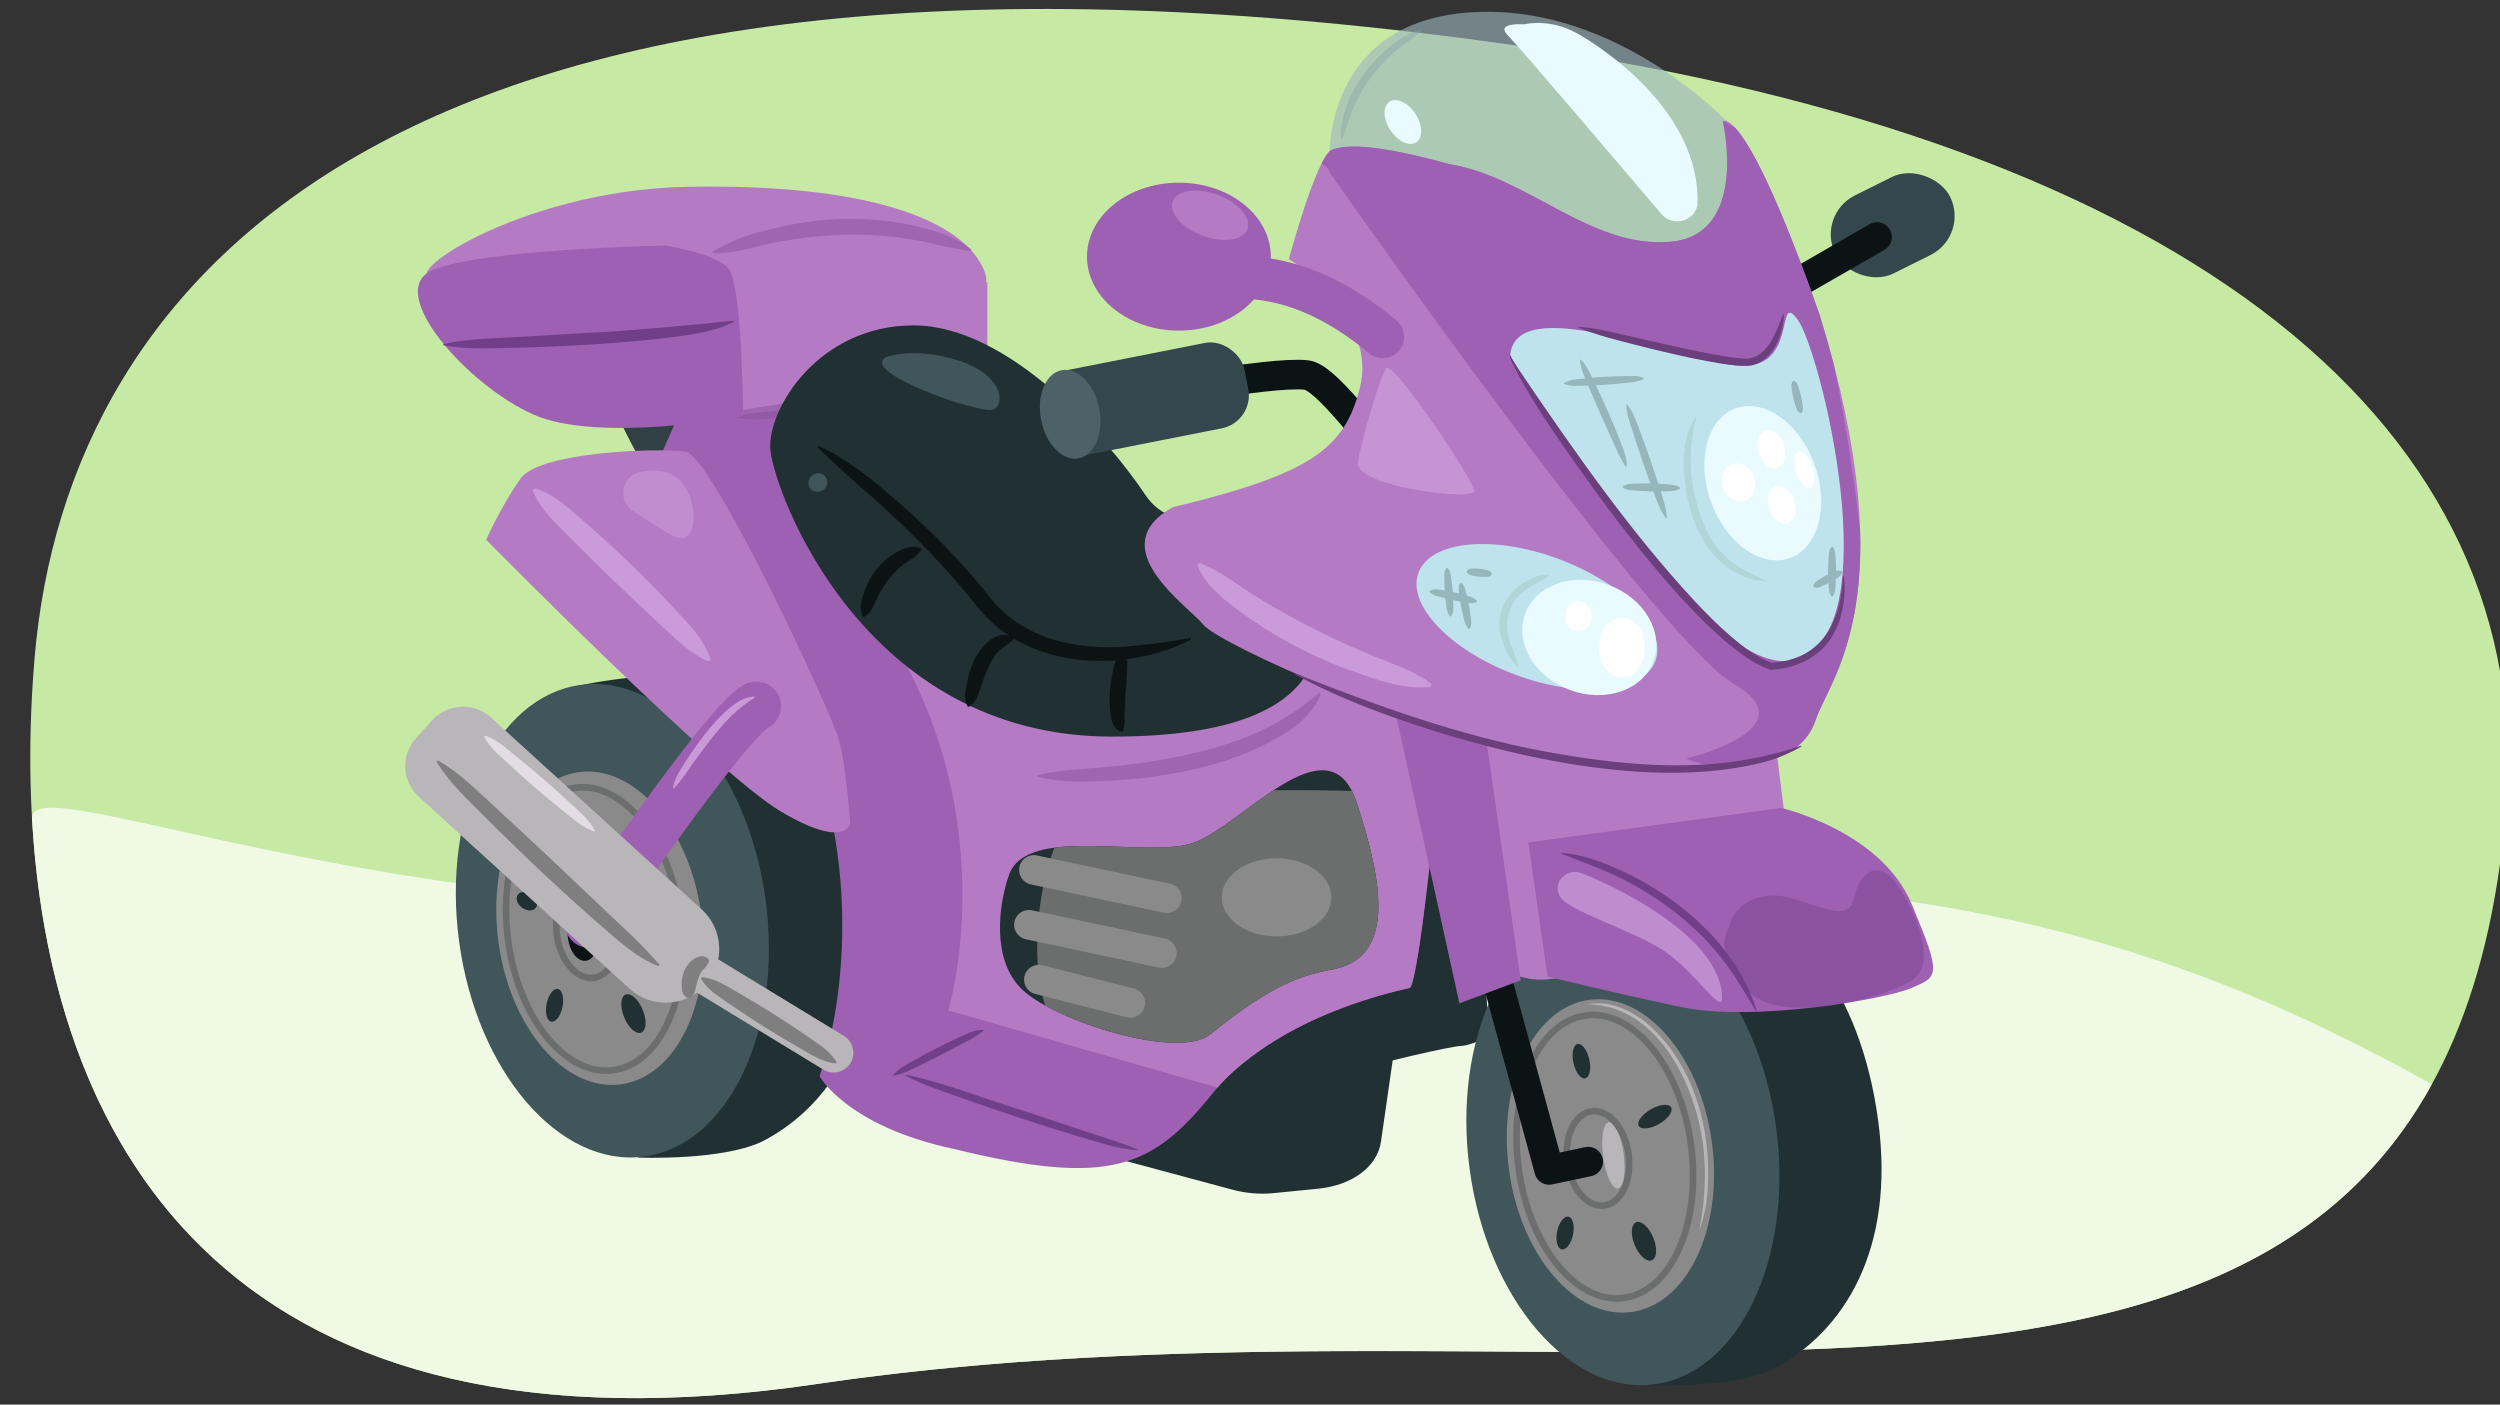 <?xml version="1.0" encoding="UTF-8"?><svg id="a" xmlns="http://www.w3.org/2000/svg" width="760" height="427" viewBox="0 0 760 427"><rect x="0" y="0" width="760" height="427" fill="#333333" stroke="none"/><path d="M761.764,246.919c9.983-115.934-94.96-203.677-300.796-233.077C122.047-34.569,20.439,83.877,10.533,199.818,.627,315.759,42.926,451.119,248.613,420.691c250.021-36.987,493.063,59.508,513.15-173.773Z" fill="#c6eaa4"/><path d="M739.261,329.644c-9.092-5.168-19.309-10.514-30.722-16.047-132.647-64.303-246.695-44.337-430.863-37.516C114.964,282.108,8.786,232.501,9.733,248.908c5.852,101.351,61.85,197.972,238.88,171.783,213.402-31.569,421.713,34.096,490.648-91.047Z" fill="#eff9e4"/><path d="M240.539,246.523l-33.347,31.074,35.621,31.832s21.979-1.516,25.011-3.032,3.789-49.263,2.274-54.568-29.558-5.305-29.558-5.305Z" fill="#34474c"/><rect x="555.895" y="55.24" width="38.964" height="26.465" rx="13.233" ry="13.233" transform="translate(29.815 263.688) rotate(-26.475)" fill="#34474c"/><line x1="157.676" y1="296.039" x2="298.644" y2="264.713" fill="none" stroke="#0c1314" stroke-linecap="round" stroke-linejoin="round" stroke-width="9"/><path d="M444.244,317.947c-7.874,.461-74.358,17.785-96.967,23.723-3.987,1.047-7.979-1.65-8.497-5.739-2.537-20.002-8.664-72.18-3.905-74.884,5.016-2.85,84.034-4.44,107.469-4.851,3.642-.064,6.689,2.744,6.927,6.379l3.119,47.66c.21,3.211-1.851,6.132-4.946,7.011l-1.565,.445c-.532,.151-1.082,.224-1.634,.256Z" fill="#213033"/><g><path d="M213.693,205.165c24.294,.675,44.741,26.659,50.069,66.253,5.328,39.594-10.718,64.158-31.181,75.148-11.97,6.428-38.624,5.333-38.624,5.333l-21.691-142.555s17.133-4.853,41.427-4.179Z" fill="#213033"/><ellipse cx="186.161" cy="279.9" rx="47.013" ry="72.338" transform="translate(-35.663 27.325) rotate(-7.663)" fill="#40565b"/><ellipse cx="182.371" cy="282.174" rx="31.118" ry="47.88" transform="translate(-36 26.84) rotate(-7.663)" fill="#8a8a8a"/><g><ellipse cx="173.54" cy="253.384" rx="2.463" ry="5.344" transform="translate(-51.091 43.955) rotate(-12.599)" fill="#213033"/><ellipse cx="195.902" cy="270.238" rx="5.664" ry="2.549" transform="translate(-108.873 134.156) rotate(-30)" fill="#213033"/><ellipse cx="160.165" cy="273.968" rx="2.463" ry="3.383" transform="translate(-155.896 245.382) rotate(-54.521)" fill="#213033"/><ellipse cx="168.585" cy="305.623" rx="5.076" ry="2.463" transform="translate(-164.65 409.455) rotate(-78.425)" fill="#213033"/><ellipse cx="192.568" cy="308.129" rx="3.043" ry="6.253" transform="translate(-103.307 97.217) rotate(-22.513)" fill="#213033"/></g><ellipse cx="180.676" cy="282.402" rx="26.443" ry="43.32" transform="translate(-36.045 26.616) rotate(-7.663)" fill="none" stroke="#6c6d6d" stroke-miterlimit="10" stroke-width="2"/><ellipse cx="178.582" cy="282.932" rx="9.385" ry="14.44" transform="translate(-36.135 26.341) rotate(-7.663)" fill="none" stroke="#6c6d6d" stroke-miterlimit="10" stroke-width="2"/></g><g><path d="M520.893,274.386c24.294,.675,44.741,26.659,50.069,66.253,5.328,39.594-10.718,64.158-31.181,75.148-11.97,6.428-38.624,5.333-38.624,5.333l-21.691-142.555s17.133-4.853,41.427-4.179Z" fill="#213033"/><ellipse cx="493.361" cy="349.121" rx="47.013" ry="72.338" transform="translate(-42.15 68.909) rotate(-7.663)" fill="#40565b"/><ellipse cx="489.571" cy="351.395" rx="31.118" ry="47.88" transform="translate(-42.487 68.424) rotate(-7.663)" fill="#8a8a8a"/><g><ellipse cx="480.74" cy="322.605" rx="2.463" ry="5.344" transform="translate(-58.793 112.631) rotate(-12.599)" fill="#213033"/><ellipse cx="503.102" cy="339.459" rx="5.664" ry="2.549" transform="translate(-102.327 297.03) rotate(-30)" fill="#213033"/><ellipse cx="467.365" cy="343.19" rx="2.463" ry="3.383" transform="translate(-83.365 524.588) rotate(-54.521)" fill="#213033"/><ellipse cx="475.785" cy="374.844" rx="5.076" ry="2.463" transform="translate(13.096 765.739) rotate(-78.425)" fill="#213033"/><ellipse cx="499.768" cy="377.35" rx="3.043" ry="6.253" transform="translate(-106.4 220.119) rotate(-22.513)" fill="#213033"/></g><ellipse cx="487.876" cy="351.623" rx="26.443" ry="43.32" transform="translate(-42.532 68.2) rotate(-7.663)" fill="none" stroke="#6c6d6d" stroke-miterlimit="10" stroke-width="2"/><path d="M482.55,305.314c7.37-1.476,14.702,2.439,19.925,7.391,10.67,10.198,15.831,25.002,16.692,39.484,.338,7.117,.069,15.14-2.56,21.555,1.447-7.091,1.993-14.305,1.51-21.488-1.096-19.685-13.087-46.759-35.565-46.943h0Z" fill="#b9b6ba"/><ellipse cx="490.47" cy="351.219" rx="3.138" ry="10.171" transform="translate(-43.32 70.178) rotate(-7.839)" fill="#b9b6ba"/><ellipse cx="485.782" cy="352.153" rx="9.385" ry="14.44" transform="translate(-42.622 67.925) rotate(-7.663)" fill="none" stroke="#6c6d6d" stroke-miterlimit="10" stroke-width="2"/></g><rect x="441.551" y="213.635" width="101.346" height="81.057" rx="24.117" ry="24.117" transform="translate(-27.717 62.995) rotate(-7.123)" fill="#b57ac4"/><path d="M185.546,121.526s11.162,25.672,15.626,25.672,30.137-2.232,41.298-3.349c11.162-1.116,52.46-29.02,47.995-31.253s-104.92,8.929-104.92,8.929Z" fill="#314044"/><path d="M301.645,268.357c-.204,1.041-7.933,54.31-8.14,55.36-1.725,8.769,6.019,17.748,18.105,20.997l63.069,16.954c4.059,1.091,8.336,1.451,12.433,1.046l13.592-1.344c10.355-1.024,18.02-6.738,19.1-14.24l10.472-72.686c1.637-11.36-12.099-21.907-28.082-21.561l-78.992,1.708c-11.184,.242-20.015,5.88-21.559,13.767Z" fill="#213033"/><path d="M428.51,300.35s-40.767,8.153-59.403,31.449-31.449,29.119-79.204,17.472c-32.614-6.989-40.767-22.131-40.767-22.131,0,0,16.307-43.097-1.165-96.676-17.472-53.579-46.591-93.182-46.591-93.182l4.659-10.483s101.335-9.318,104.829-9.318,45.426,59.403,59.403,64.062c13.977,4.659,58.406,13.115,63.065,25.927s.998,77.737-4.826,92.879Z" fill="#9e60b2"/><path d="M236.749,127.534s16.293,40.621,28.8,58.358c41.684,59.116,22.737,121.263,22.737,121.263l81.853,23.495s16.701-21.189,58.372-30.3c3.018-.016,10.597-79.595,10.597-79.595L236.749,127.534Z" fill="#b57ac4"/><path d="M439.907,244.161c2.232,5.394,31.032,111.499,31.032,111.499l11.874-2.526" fill="none" stroke="#0c1314" stroke-linecap="round" stroke-linejoin="round" stroke-width="9"/><polygon points="420.357 199.015 443.652 305.009 462.289 298.02 450.641 216.487 420.357 199.015" fill="#9e60b2"/><path d="M464.618,256.089l76.875-10.483s30.284,6.989,39.602,29.119c9.318,22.131,8.153,22.131,0,25.625s-48.26,10.377-69.886,5.824c-22.131-4.659-40.767-9.318-40.767-9.318l-5.824-40.767Z" fill="#9e60b2"/><path d="M258.454,250.265s-1.165-17.472-3.494-25.625-38.437-86.193-46.591-87.358-44.261,0-50.085,8.153-10.483,18.636-10.483,18.636c0,0,69.886,71.051,89.687,82.699s20.966,3.494,20.966,3.494Z" fill="#b57ac4"/><polygon points="300.16 118.177 214.567 127.107 214.567 83.576 300.16 85.808 300.16 118.177" fill="#b57ac4"/><path d="M222.38,94.738s-1.842-.643-4.996-1.717c-16.334-5.56-71.2-9.264-84.297-8.329-15.626,1.116,24.262-26.948,75.9-27.904,60.273-1.116,86.204,12.278,90.668,26.788,4.465,14.51-63.88,11.162-63.88,11.162l-15.236-.643" fill="#b57ac4"/><g opacity=".51"><path d="M221.554,124.83c1.159,.523,3.256-.083,4.634-.248l5.13-.86c17.37-2.597,34.575-6.554,51.722-10.365,6.964-1.815,13.582-3.166,20.472-4.746,2.044,.102-3.754,3.514-4.209,3.64-4.808,2.469-10.053,3.785-15.198,5.259-13.722,3.82-27.617,6.839-41.734,8.812-6.645,.703-13.823,2.483-20.299-.049-.501-.28-1.081-.682-1.099-1.355,0-.148,.119-.267,.267-.268,.124-.013,.225,.116,.314,.179h0Z" fill="#885299"/></g><path d="M225.886,126.523s-43.688,8.396-63.779-.533c-20.091-8.929-44.647-36.834-31.253-43.531,13.394-6.697,71.435-7.813,71.435-7.813,0,0,14.51,2.232,18.975,6.697s4.622,45.18,4.622,45.18Z" fill="#9e60b2"/><path d="M396.863,170.16c-5.983-10.77-18.483-15.851-30.484-13.063-6.243,1.45-13.3,.697-18.323-6.837-11.162-16.743-41.298-51.344-70.319-51.344s-44.647,25.672-43.531,37.95,27.904,87.061,103.804,87.061,62.506-36.834,61.389-46.879c-.231-2.078-1.179-4.444-2.537-6.888Z" fill="#213033"/><path d="M344.647,120.975s40.767-8.153,52.415-6.989c11.648,1.165,47.756,66.392,79.204,67.557s62.898,6.989,65.227-17.472-9.318-69.886-9.318-69.886l38.437-22.131" fill="none" stroke="#0c1314" stroke-linecap="round" stroke-linejoin="round" stroke-width="9"/><path d="M404.05,48.468c.291-1.165-1.703-41.812,43.141-44.724,44.844-2.912,79.16,34.532,79.16,34.532,0,0,14.268,42.514-24.169,39.602s-97.841-28.246-97.841-28.246l-.291-1.165Z" fill="#9cb6bc" opacity=".61"/><path d="M391.82,78.752s27.254,17.203,21.548,39.311c-4.659,18.054-14.268,25.916-56.783,36.108-22.131,12.23,4.95,30.284,9.318,35.817s66.197,34.167,110.362,40.476c48.92,6.989,70.736,3.491,75.71-11.648,4.074-12.4,27.663-37.273,1.165-123.175-22.713-64.645-29.41-58.821-29.41-58.821,0,0,8.153,34.652-16.016,36.69-24.169,2.038-43.388-19.801-66.974-23.587-22.422-6.115-31.158-6.115-35.817-4.368-4.659,1.747-13.104,33.196-13.104,33.196Z" fill="#b57ac4"/><path d="M404.244,52.502s99.284,141.726,122.779,155.368c23.495,13.642-14.4,22.737-14.4,22.737,0,0,5.705,2.699,14.089,2.813,14.665-1.47,22.525-6.268,25.265-14.604,2.743-8.348,14.331-22.354,13.523-56.83-1.321-12.766-4.008-32.006-8.15-51.652-1.237-4.69-2.631-9.58-4.208-14.693-13.434-38.236-21.264-51.816-25.421-56.533-1.296-.962-2.625-1.733-3.99-2.288,0,0,8.153,34.652-16.016,36.69-24.169,2.038-43.388-19.801-66.974-23.587-22.422-6.115-31.158-6.115-35.817-4.368-.94,.353-2.035,1.927-3.183,4.195,2.503,1.417,2.503,2.75,2.503,2.75Z" fill="#9e60b2"/><path d="M459.086,108.163s58.821,101.044,87.067,92.308c28.246-8.736,7.28-94.055,.291-103.373-6.989-9.318,.874,16.307-18.928,13.977-19.801-2.33-66.974-22.422-68.43-2.912Z" fill="#bee3ed"/><ellipse cx="467.239" cy="187.513" rx="18.782" ry="38.437" transform="translate(128.597 560.065) rotate(-69.597)" fill="#bee3ed"/><ellipse cx="177.254" cy="284.292" rx="4.674" ry="7.832" transform="translate(-27.089 18.802) rotate(-5.642)" fill="#0c1314"/><path d="M229.928,214.692c-8.736,3.916-50.779,65.937-50.779,65.937" fill="none" stroke="#9e60b2" stroke-linecap="round" stroke-linejoin="round" stroke-width="15"/><path d="M275.45,326.721c10.547,2.074,25.018,7.708,35.413,10.87l17.561,5.83c5.166,1.673,12.515,3.983,17.493,6.033,.079,.029,.119,.117,.087,.195-6.193-.226-12.293-2.525-18.225-4.182-5.923-1.77-11.799-3.677-17.674-5.585-5.858-1.96-11.708-3.939-17.529-6.002-5.815-2.08-11.71-3.931-17.223-6.88-.142-.069-.066-.314,.096-.277h0Z" fill="#713f89"/><path d="M298.932,313.36c-1.965,1.716-4.233,2.775-6.503,3.971-3.971,2.103-9.564,5.026-13.568,6.927-2.29,1.105-4.506,2.348-7.18,2.731-.085,.012-.164-.047-.177-.132,1.661-2.122,4.169-3.21,6.364-4.5,4.443-2.5,8.962-4.848,13.603-6.967,2.334-1.008,4.564-2.364,7.39-2.315,.148,.002,.203,.209,.071,.285h0Z" fill="#713f89"/><line x1="253.423" y1="320.039" x2="204.918" y2="290.481" fill="none" stroke="#b9b6ba" stroke-linecap="round" stroke-miterlimit="10" stroke-width="12"/><path d="M126.549,244.277h86.629c8.998,0,16.303,7.305,16.303,16.303h0c0,8.998-7.305,16.303-16.303,16.303H126.549c-6.994,0-12.672-5.678-12.672-12.672v-7.262c0-6.994,5.678-12.672,12.672-12.672Z" transform="translate(220.232 -47.67) rotate(42.33)" fill="#b9b6ba"/><path d="M133.123,231.155c6.8,3.878,12.098,9.388,17.802,14.578,5.64,5.16,11.188,10.414,16.781,15.617,5.783,5.541,19.283,18.295,24.924,23.612,2.746,2.685,5.293,5.448,7.89,8.297l-.296,.507c-7.263-2.846-12.975-8.482-18.804-13.464-5.788-5.033-11.416-10.227-17.02-15.443-8.318-7.918-16.549-15.92-24.558-24.148-2.604-2.81-5.075-5.76-7.127-9.136l.41-.421h0Z" fill="#7f7f7f"/><path d="M147.462,223.62c3.749,1.277,6.373,3.856,9.254,6.138,2.858,2.309,5.679,4.659,8.459,7.059,2.778,2.401,5.501,4.866,8.205,7.353,2.753,2.535,5.585,4.867,7.43,8.25l-.288,.333c-3.615-1.333-6.335-3.795-9.244-6.15-2.854-2.313-5.689-4.648-8.469-7.047-2.779-2.4-5.515-4.85-8.215-7.341-2.677-2.518-5.61-4.739-7.42-8.262l.288-.333h0Z" fill="#e3dce5"/><path d="M209.174,303.407c-1.867-.9-1.884-2.188-1.943-3.833-.222-3.625,1.889-8.18,5.887-8.881,.912-.117,1.764,.341,2.381,1.011l.058,.584c-.3,.699-.709,1.315-1.12,1.867-1.758,1.38-2.321,3.555-2.856,5.78-.284,1.445-.299,2.269-1.826,3.388l-.581,.083h0Z" fill="#7f7f7f"/><path d="M213.411,297.054c4.345,.453,7.613,2.81,11.228,4.859,3.496,2.011,6.953,4.085,10.364,6.232,5.09,3.265,10.152,6.586,15.049,10.137,1.58,1.272,3.067,2.693,4.285,4.541l-.313,.497c-4.281-.574-7.63-2.803-11.218-4.876-3.492-2.018-6.964-4.068-10.375-6.215-5.105-3.241-10.146-6.591-15.074-10.098-1.591-1.255-3.082-2.669-4.26-4.58l.313-.497h0Z" fill="#7f7f7f"/><rect x="316.474" y="108.118" width="63.008" height="26.465" rx="10.232" ry="10.232" transform="translate(-16.906 69.634) rotate(-11.158)" fill="#34474c"/><ellipse cx="325.328" cy="125.942" rx="9.004" ry="13.642" transform="translate(-17.971 63.927) rotate(-10.923)" fill="#4d6166"/><g opacity=".51"><path d="M401.469,211.046c-2.896,7.62-10.53,12.049-17.458,15.537-7.696,3.883-16.631,6.452-25.062,8.177-1.861,.309-6.724,1.106-8.638,1.422-5.552,.637-11.77,1.187-17.384,1.332-5.82,.357-11.624-.064-17.359-1.307-.162-.037-.263-.198-.226-.359,.028-.119,.12-.204,.233-.228,3.838-.962,7.636-1.419,11.437-1.699l11.364-.93c5.43-.61,11.456-1.378,16.852-2.419,3.177-.488,7.866-1.696,11.043-2.392,5.179-1.474,11.021-3.254,15.893-5.511,6.809-3.067,13.08-7.113,18.795-11.909,.189-.234,.626-.015,.513,.286h0Z" fill="#885299"/></g><ellipse cx="483.157" cy="193.799" rx="17.02" ry="20.801" transform="translate(133.074 579.079) rotate(-69.597)" fill="#e9fbff"/><ellipse cx="535.883" cy="146.896" rx="16.735" ry="24.193" transform="translate(-17.956 191.746) rotate(-19.959)" fill="#e9fbff"/><path d="M249.038,135.626c10.561,4.988,19.219,12.72,27.793,20.358,8.542,7.752,16.531,16.11,23.752,25.128,10.295,13.683,28.097,17.011,44.336,15.179,5.566-.501,11.143-1.301,16.78-2.338,.163-.038,.329,.069,.359,.235,.024,.13-.042,.256-.152,.315-17.712,9.065-42.85,9.18-58.803-3.922-2.34-1.917-4.412-4.183-6.302-6.478-3.505-4.412-7.178-8.701-11.012-12.855-7.704-8.301-15.935-16.109-24.523-23.503-4.246-3.769-8.445-7.593-12.553-11.63-.24-.203,.025-.648,.326-.489h0Z" fill="#0c1314"/><path d="M262.239,187.315c-1.149-2.669-.312-4.971,.53-7.459,1.627-4.847,5.018-9.334,9.551-11.87,2.31-1.28,4.912-2.386,7.55-1.324,.215,.081,.301,.35,.174,.541-1.525,2.24-3.397,2.986-5.382,4.412-1.697,1.287-3.164,2.786-4.459,4.447-1.3,1.657-2.429,3.492-3.407,5.478-1.083,1.948-1.39,4.238-4,5.961-.197,.134-.479,.039-.557-.186h0Z" fill="#0c1314"/><path d="M294.077,214.583c-1.149-2.442-.597-4.463-.139-6.873,.978-4.691,2.61-9.48,6.568-12.742,2.024-1.688,5.136-2.913,7.485-1.033,.162,.129,.188,.366,.059,.528-1.797,1.687-3.114,2.184-4.662,3.722-1.222,1.287-2.161,2.99-2.984,4.821-.83,1.833-1.563,3.799-2.25,5.835-.835,2.264-1.09,4.52-3.532,5.96-.207,.121-.474,.009-.545-.218h0Z" fill="#0c1314"/><path d="M341.627,198.831c1.474,2.096,1.041,3.927,.945,6.141-.207,4.428-.842,9.852-.661,14.201-.023,1.047-.292,1.811-.37,2.962-.241,.925-1.903-.245-2.211-.607-1.31-1.271-1.525-3.142-1.768-4.776-.535-4.189-.147-8.282,.682-12.351,.494-2.202,.653-4.199,2.806-5.682,.189-.132,.45-.082,.577,.111h0Z" fill="#0c1314"/><path d="M269.339,108.586s8.15-3.349,21.886,.978,14.493,13.422,10.704,14.938-40.926-11.368-32.589-15.916Z" fill="#40565b"/><ellipse cx="248.623" cy="146.702" rx="2.905" ry="2.779" transform="translate(-40.042 143.966) rotate(-30)" fill="#40565b"/><path d="M393.698,204.707c24.574,9.748,49.589,18.809,75.63,23.685,22.562,4.14,46.093,6.608,68.614,1.076,3.209-.732,6.381-1.649,9.476-2.779,.077-.033,.167,.005,.196,.084,.025,.066-.001,.138-.058,.175-2.848,1.796-5.998,3.003-9.172,4.084-32.479,9.559-76.496-.202-108.06-10.648-12.618-4.191-25.067-9.027-36.754-15.413-.16-.08-.034-.339,.129-.264h0Z" fill="#6b3e7c"/><path d="M459.232,108.178c.811,1.897,2.913,4.699,4.06,6.501,15.909,23.42,32.501,47.103,51.739,67.895,3.522,3.772,7.165,7.433,11.047,10.791,3.819,3.236,7.945,6.513,12.649,8.198l-.4-.052c3.182-.191,6.319-.869,9.175-2.166,2.83-1.356,5.328-3.337,7.201-5.866,3.857-5.132,5.364-11.796,5.522-18.185-.004-.084,.065-.155,.149-.154,.074,.001,.135,.057,.144,.128,.423,3.301,.268,6.673-.411,9.965-.664,3.289-1.889,6.541-3.892,9.349-3.979,5.84-11.106,8.717-17.96,9.051-5.206-1.771-9.491-5.139-13.626-8.578-3.997-3.408-7.714-7.092-11.303-10.88-14.255-15.222-26.585-32.055-38.481-49.128-5.155-7.499-10.181-15.125-14.381-23.211-.554-1.222-1.309-2.33-1.523-3.688-.003-.076,.057-.141,.133-.144,.102-.007,.144,.09,.159,.173h0Z" fill="#6b3e7c"/><path d="M480.062,99.348c6.074,.426,11.816,2.093,17.655,3.383,9.45,2.099,18.87,4.424,28.435,5.868,2.081,.27,4.231,.654,6.288,.265,5.479-1.55,7.634-8.236,9.596-13.186,.034-.16,.309-.123,.289,.048-.332,5.985-2.987,13.383-9.376,15.221-.69,.23-1.738,.254-2.469,.261-5.344-.073-10.552-1.276-15.764-2.258-5.875-1.245-11.709-2.622-17.51-4.117-5.799-1.497-11.633-2.866-17.202-5.199-.154-.047-.113-.307,.058-.288h0Z" fill="#6b3e7c"/><path d="M526.265,279.871c1.395-3.836,7.579-9.853,18.189-6.821s17.684,7.074,19.2,0c1.619-7.557,6.063-10.611,10.611-6.821s16.674,25.768,6.821,31.832-43.2,14.4-50.779,1.516-7.074-11.368-4.042-19.705Z" fill="#713f89" opacity=".43"/><path d="M474.756,259.263c6.682,.511,12.938,3.037,18.95,5.79,17.547,8.264,34.436,23.055,40.273,42.044,.046,.156-.187,.262-.271,.115-1.755-2.811-3.318-5.656-5.1-8.373-8.439-13.908-21.342-24.651-35.842-31.835-5.859-2.899-11.964-5.066-18.067-7.452-.158-.042-.114-.311,.057-.288h0Z" fill="#713f89"/><path d="M474.223,272.544c-2.526-4.547,2.274-8.337,5.811-7.326s43.453,17.684,43.453,38.147c0,5.153-7.579-7.074-16.674-13.642s-30.063-12.632-32.589-17.179Z" fill="#cc9cdb" opacity=".74"/><path d="M310.77,300.839c-9.6-9.095-7.074-26.274-4.042-34.863,5.373-15.224,40.926-5.053,55.579-9.6s41.432-38.4,50.021-12.632,11.63,47.691-7.579,51.032c-11.621,2.021-21.221,7.074-36.884,19.705-9.642,7.776-46.877-3.962-57.095-13.642Z" fill="#213033"/><path d="M412.328,243.744c-.409-1.227-.86-2.317-1.348-3.284-4.629-.17-13.513-.308-23.819-.231-8.887,5.834-18.142,14.063-24.854,16.146-9.703,3.011-28.564-.426-41.764,1.324-5.674,14.201-6.951,36.202-2.787,47.976,14.725,8.17,42.051,15.304,50.11,8.805,15.663-12.632,25.263-17.684,36.884-19.705,19.209-3.341,16.168-25.263,7.579-51.032Z" fill="#6c6d6d"/><g><line x1="314.307" y1="264.46" x2="354.728" y2="273.05" fill="none" stroke="#8a8a8a" stroke-linecap="round" stroke-linejoin="round" stroke-width="9"/><line x1="312.791" y1="281.134" x2="353.212" y2="289.723" fill="none" stroke="#8a8a8a" stroke-linecap="round" stroke-linejoin="round" stroke-width="9"/><line x1="315.823" y1="297.808" x2="343.612" y2="304.881" fill="none" stroke="#8a8a8a" stroke-linecap="round" stroke-linejoin="round" stroke-width="9"/></g><ellipse cx="388.076" cy="272.797" rx="16.674" ry="11.874" fill="#8a8a8a"/><path d="M134.934,104.577c7.318-1.653,14.669-1.663,22.012-2.121,7.341-.439,14.682-.807,22.013-1.288,12.764-.599,30.974-2.315,43.849-3.655,.231-.032,.341,.328,.116,.42-3.288,1.67-7.061,2.705-10.672,3.383-10.939,1.895-22.025,2.679-33.073,3.462-7.365,.414-14.731,.747-22.101,.922-7.368,.145-14.734,.62-22.135-.682-.23-.031-.246-.4-.009-.44h0Z" fill="#713f89"/><g opacity=".51"><path d="M216.9,76.23c2.87-1.402,5.903-3.126,8.996-4.146,3.193-1.109,6.481-1.956,9.78-2.757,16.52-4.004,34.315-3.859,50.5,1.594,3.212,1.143,6.275,2.731,9.042,4.805,.238,.169,.084,.588-.214,.544-3.444-.372-6.644-1.134-9.866-1.792-15.861-4.051-32.513-3.975-48.556-.918-6.36,1.06-12.586,3.552-19.116,3.427-.264-.022-.556-.096-.785-.212-.196-.086-.195-.399,.016-.469l.202-.076h0Z" fill="#885299"/></g><path d="M412.833,141.176c-.357-2.501,6.568-26.779,8.589-29.305s26.779,34.358,26.779,37.389-34.358-1.011-35.368-8.084Z" fill="#cc9cdb" opacity=".74"/><g opacity=".94"><path d="M364.649,171.19c6.569,2.449,11.41,6.625,17.211,10.161,6.906,4.322,14.255,8.282,21.614,11.815,4.275,2.1,9.105,4.242,13.538,6.058,6.257,2.7,12.593,4.341,18.165,8.726l-.224,.852c-1.799,.225-3.55,.205-5.284,.099-6.741-.41-13.418-3.155-19.765-5.304-13.659-5.084-26.527-12.301-37.849-21.51-3.356-2.845-6.333-5.954-8.048-10.294l.643-.603h0Z" fill="#cc9cdb"/></g><g opacity=".94"><path d="M162.519,148.429c6.368,1.896,10.805,6.524,15.643,10.628,10.591,9.217,20.665,19.078,30.095,29.494,3.3,3.538,6.148,7.194,7.846,11.946l-.645,.6c-6.107-2.579-10.269-7.102-14.961-11.423-9.108-8.438-18.077-17.012-26.815-25.841-4.398-4.553-9.297-8.602-11.755-14.752l.593-.652h0Z" fill="#cc9cdb"/></g><path d="M192.304,155.223c-4.791-3.25-3.272-10.711,2.42-11.767,3.214-.596,6.577-.594,9.436,.751,8.589,4.042,9.095,23.242,.505,18.695-3.683-1.95-8.294-4.921-12.361-7.679Z" fill="#cc9cdb" opacity=".55"/><g opacity=".94"><path d="M204.526,239.656c.599-3.358,2.519-5.924,4.186-8.632,3.831-5.794,13.222-19.386,20.681-19.255l.061,.288c-8.019,4.891-13.462,12.74-18.948,20.18-1.577,2.272-3.736,5.57-5.7,7.512l-.279-.093h0Z" fill="#cc9cdb"/></g><path d="M463.36,7.408c1.516-.379,8.337-1.516,15.916,2.653s37.895,23.874,36.758,52.295c-.011,.053-.023,.106-.035,.158-1.168,4.994-7.617,6.439-10.938,2.53-11.503-13.543-43.168-50.765-46.627-54.225-4.168-4.168,4.926-3.411,4.926-3.411Z" fill="#e9fbff"/><ellipse cx="426.476" cy="37.092" rx="4.547" ry="7.389" transform="translate(50.962 242.632) rotate(-33.665)" fill="#e9fbff"/><g opacity=".39"><path d="M432.345,9.184c-2.635,2.303-5.715,4.309-8.35,6.577-5.257,4.613-9.644,10.263-12.403,16.687-1.496,3.194-2.147,6.597-3.666,9.969l-.291-.04c-.071-.917-.05-1.835-.006-2.755,1.021-10.026,7.247-19.289,14.979-25.524,2.865-2.25,5.904-4.477,9.618-5.183l.118,.269h0Z" fill="#819fa3"/></g><ellipse cx="538.52" cy="136.533" rx="3.995" ry="5.874" transform="translate(-15.933 171.564) rotate(-17.842)" fill="#fff"/><ellipse cx="541.658" cy="153.429" rx="3.995" ry="5.874" transform="translate(-20.959 173.339) rotate(-17.842)" fill="#fff"/><ellipse cx="528.539" cy="146.671" rx="4.926" ry="5.874" transform="translate(-19.519 168.994) rotate(-17.842)" fill="#fff"/><ellipse cx="548.556" cy="142.929" rx="2.608" ry="5.874" transform="translate(-17.41 174.947) rotate(-17.842)" fill="#fff"/><ellipse cx="493.107" cy="196.881" rx="7.011" ry="9.095" fill="#fff"/><ellipse cx="479.844" cy="187.408" rx="3.979" ry="4.547" fill="#fff"/><path d="M480.546,109.283c2.129,2.279,3.212,5.04,4.523,7.695,2.576,5.337,4.983,10.748,7.148,16.269,1.056,2.761,2.34,5.491,2.359,8.652l-.285,.071c-.834-1.267-1.583-2.535-2.225-3.862-2.856-6.284-6.324-13.884-8.97-20.24-1.119-2.738-2.481-5.363-2.817-8.461l.267-.123h0Z" fill="#95b6ba"/><path d="M494.556,122.905c2.139,2.516,2.922,5.458,4.057,8.298,1.093,2.849,2.098,5.726,3.115,8.599,.969,2.889,1.94,5.777,2.847,8.687,.919,2.906,1.959,5.767,2.122,8.93l-.275,.103c-1.893-2.572-2.804-5.483-3.875-8.336-1.074-2.853-2.082-5.727-3.099-8.598-1.461-4.327-2.912-8.658-4.272-13.015-.418-1.458-.729-2.98-.865-4.505l.244-.163h0Z" fill="#95b6ba"/><path d="M493.297,147.85c1.454-.956,2.909-.769,4.364-.841,1.455-.049,2.911-.061,4.366-.029,1.455,.032,2.909,.121,4.363,.229,1.453,.112,2.91,.074,4.343,1.02l-.007,.294c-1.473,.883-2.921,.782-4.373,.83-1.452,.045-2.903,.071-4.353,.04-1.45-.032-2.9-.107-4.35-.219-1.451-.135-2.9-.011-4.352-1.03v-.294h0Z" fill="#95b6ba"/><path d="M475.486,116.398c2.018-1.114,4.03-1.085,6.045-1.314,2.013-.207,4.026-.376,6.04-.503,2.014-.126,4.03-.194,6.049-.244,2.02-.046,4.027-.241,6.108,.545l.02,.293c-1.96,1.039-3.996,1.097-6.018,1.303-2.023,.203-4.049,.387-6.077,.514-2.028,.126-4.057,.209-6.086,.255-2.027,.023-4.058,.305-6.082-.556v-.294h0Z" fill="#95b6ba"/><path d="M551.21,178.181c.284-1.262,1.077-1.501,1.755-1.971,.688-.45,1.392-.866,2.117-1.245,.724-.377,1.475-.704,2.235-1.014,.762-.307,1.453-.746,2.606-.316l.137,.26c-.299,1.187-1.061,1.507-1.752,1.957-.693,.448-1.395,.879-2.123,1.259-.729,.38-1.477,.721-2.241,1.029-.774,.288-1.434,.807-2.603,.303l-.131-.263h0Z" fill="#95b6ba"/><path d="M557.107,166.186c.988,1.263,.832,2.526,.935,3.789,.081,1.263,.124,2.526,.124,3.789,0,1.263-.058,2.526-.134,3.789-.08,1.263-.011,2.526-.925,3.789h-.294c-.914-1.263-.845-2.526-.925-3.789-.077-1.263-.134-2.526-.134-3.789,0-1.263,.044-2.526,.124-3.789,.103-1.263-.052-2.526,.935-3.789h.294Z" fill="#95b6ba"/><path d="M515.666,127.227c-2.705,9.55-2.095,19.729,1.155,29.057,2.264,7.004,6.494,13.302,13.054,16.779,2.11,1.224,4.361,2.224,6.659,3.339l-.073,.284c-2.564-.17-5.095-.841-7.452-1.946-12.217-5.782-16.671-20.252-17.162-32.826-.078-5.092,.514-10.583,3.565-14.831l.256,.144h0Z" fill="#b2d5d8"/><path d="M470.971,175.045c-2.558,1.685-5.189,2.744-7.423,4.502-4.674,3.425-6.395,9.127-4.793,14.652,.684,2.77,2.055,5.298,2.834,8.288l-.249,.156c-2.352-2.061-3.744-4.885-4.649-7.864-2.212-6.324-.042-13.304,5.569-16.972,2.569-1.762,5.448-3.234,8.646-3.049l.065,.286h0Z" fill="#b2d5d8"/><path d="M545.355,115.753c1.152,.599,1.19,1.455,1.48,2.253,.268,.803,.5,1.614,.69,2.435,.189,.821,.323,1.655,.437,2.493,.111,.839,.368,1.645-.333,2.671l-.286,.066c-1.08-.615-1.202-1.452-1.47-2.255-.264-.804-.509-1.612-.699-2.433-.189-.821-.336-1.652-.447-2.491-.089-.844-.43-1.63,.343-2.673l.286-.066h0Z" fill="#95b6ba"/><path d="M440.011,172.617c1.08,1.156,1.019,2.399,1.217,3.623,.175,1.225,.313,2.454,.408,3.685,.094,1.232,.132,2.468,.15,3.705,.015,1.238,.179,2.464-.638,3.766l-.293,.023c-1.006-1.161-1.032-2.398-1.207-3.624-.171-1.226-.323-2.453-.418-3.684-.094-1.232-.146-2.466-.16-3.704,.008-1.239-.242-2.459,.648-3.766l.293-.023h0Z" fill="#95b6ba"/><path d="M444.178,177.149c1.192,.985,1.26,2.182,1.582,3.331,.3,1.153,.564,2.314,.785,3.482,.221,1.169,.385,2.348,.531,3.53,.142,1.183,.431,2.339-.246,3.677l-.289,.055c-1.12-.998-1.273-2.18-1.572-3.333-.296-1.154-.574-2.312-.795-3.48-.221-1.168-.399-2.345-.541-3.528-.12-1.188-.493-2.327,.256-3.679l.289-.055h0Z" fill="#95b6ba"/><path d="M434.56,179.682c1.408-.865,2.62-.423,3.843-.289,1.226,.171,2.44,.388,3.641,.653,1.202,.265,2.388,.592,3.569,.94,1.18,.351,2.394,.561,3.381,1.731l-.067,.286c-1.402,.611-2.578,.268-3.791,.073-1.211-.198-2.418-.411-3.612-.674-1.194-.265-2.379-.565-3.556-.89-1.26-.339-2.42-.506-3.407-1.537v-.294h0Z" fill="#95b6ba"/><path d="M445.928,173.619c.705-.968,1.362-.744,2.001-.79,.646-.02,1.286,.003,1.92,.07,.634,.068,1.261,.195,1.885,.342,.623,.151,1.264,.154,1.79,1.136l-.034,.292c-.736,.835-1.356,.694-1.995,.703-.638,.006-1.273-.007-1.901-.073-.628-.067-1.252-.176-1.869-.315-.624-.16-1.232-.067-1.796-1.072v-.294h0Z" fill="#95b6ba"/><ellipse cx="358.391" cy="78.022" rx="27.947" ry="22.487" fill="#9e60b2"/><path d="M367.169,83.576c5.842,2.335,24.652-4.824,53.188,18.798" fill="none" stroke="#9e60b2" stroke-linecap="round" stroke-linejoin="round" stroke-width="13"/><ellipse cx="367.869" cy="65.436" rx="6.618" ry="12.131" transform="translate(178.288 387.413) rotate(-69.597)" fill="#b57ac4"/></svg>